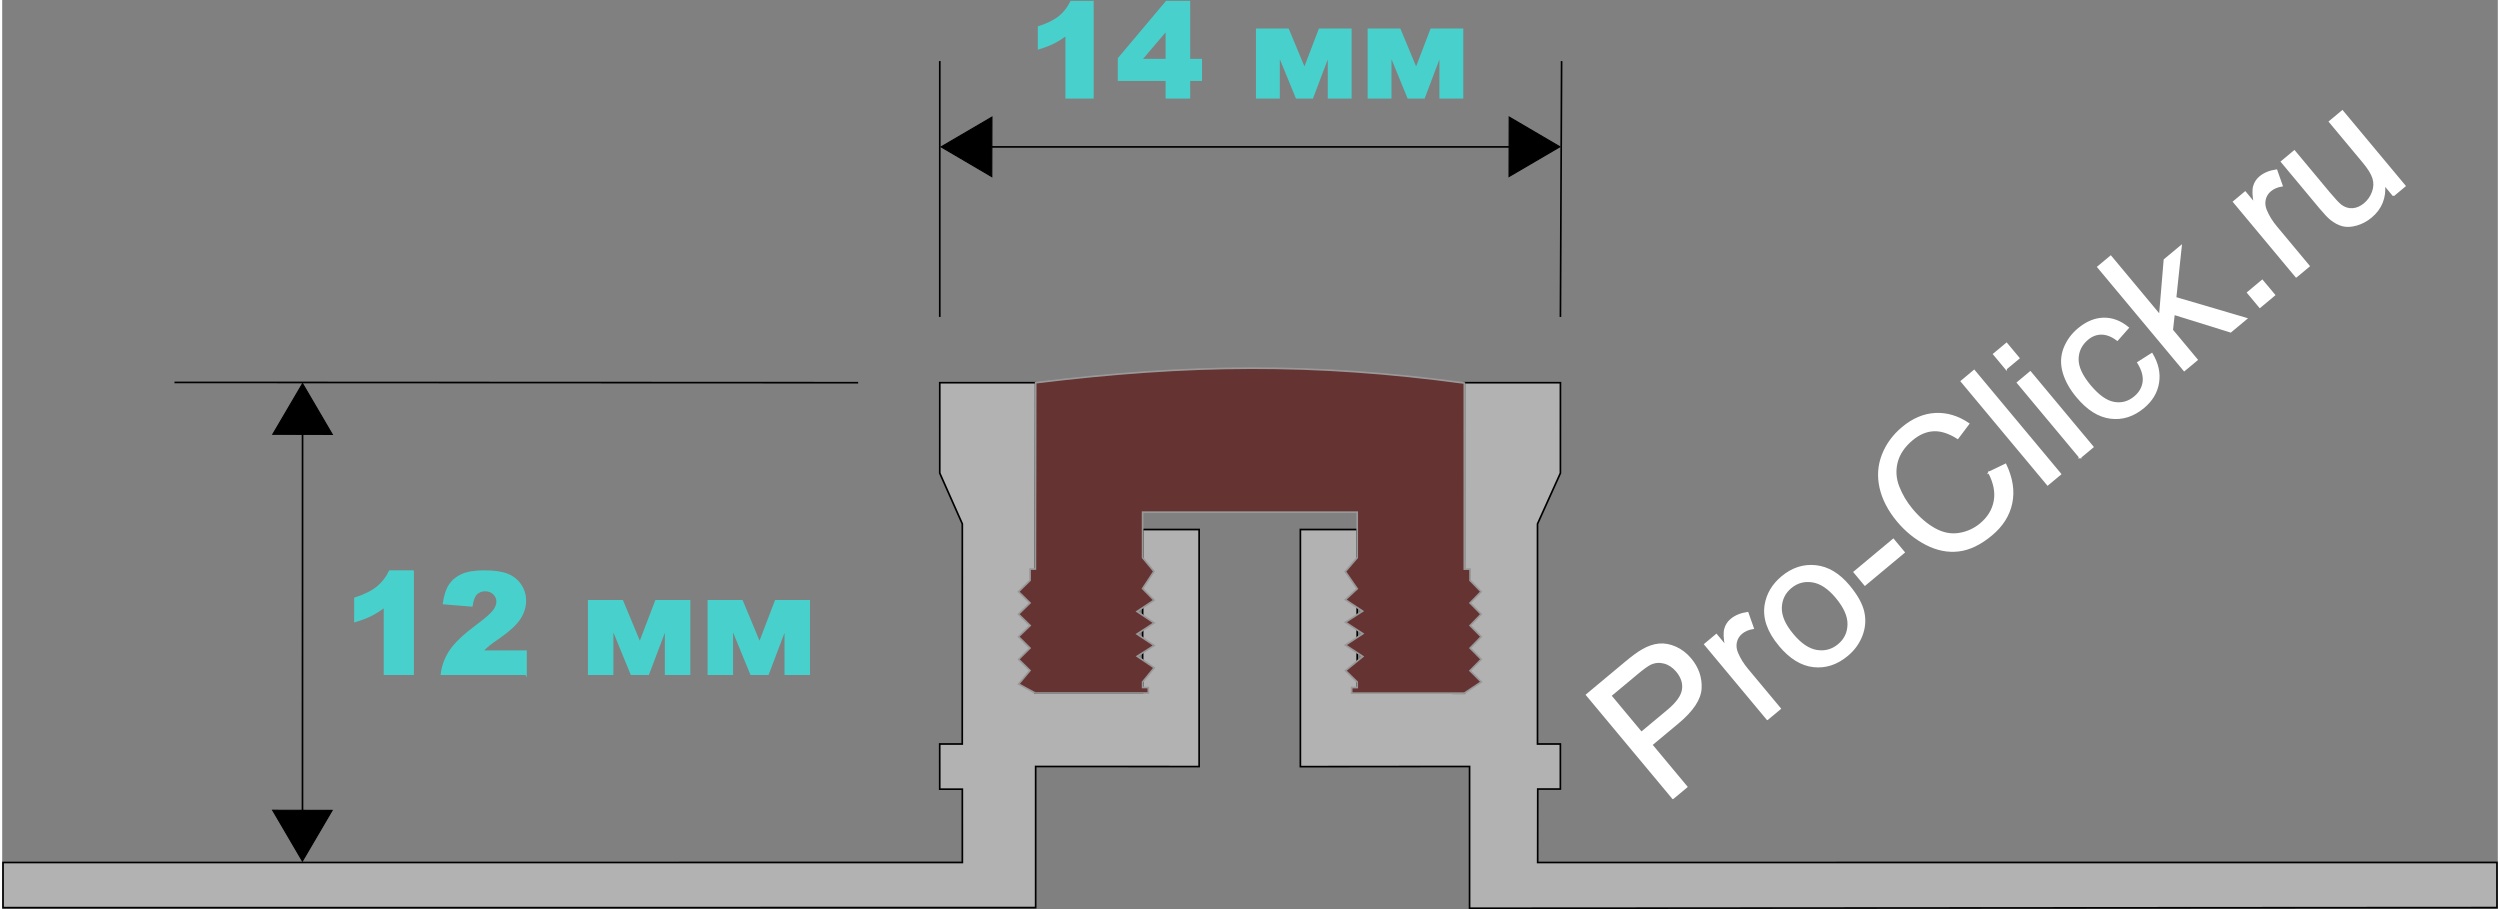 <?xml version="1.0" encoding="UTF-8"?>
<!DOCTYPE svg PUBLIC "-//W3C//DTD SVG 1.1//EN" "http://www.w3.org/Graphics/SVG/1.1/DTD/svg11.dtd">
<!-- Creator: CorelDRAW -->
<svg xmlns="http://www.w3.org/2000/svg" xml:space="preserve" width="330px" height="120px" style="shape-rendering:geometricPrecision; text-rendering:geometricPrecision; image-rendering:optimizeQuality; fill-rule:evenodd; clip-rule:evenodd"
viewBox="0 0 327.748 119.39"
 xmlns:xlink="http://www.w3.org/1999/xlink">
 <rect x="0" y="0" width="327.748" height="119.39" fill="#808080" stroke="none"/>
 <defs>
  <style type="text/css">
   <![CDATA[
    .str2 {stroke:black;stroke-width:0.151}
    .str0 {stroke:black;stroke-width:0.222}
    .str3 {stroke:mediumturquoise;stroke-width:0.222}
    .str1 {stroke:#999999;stroke-width:0.222}
    .str4 {stroke:white;stroke-width:0.222}
    .fil2 {fill:none}
    .fil5 {fill:none;fill-rule:nonzero}
    .fil3 {fill:black}
    .fil1 {fill:#663333}
    .fil0 {fill:#B2B2B2}
    .fil4 {fill:mediumturquoise;fill-rule:nonzero}
    .fil6 {fill:white;fill-rule:nonzero}
   ]]>
  </style>
 </defs>
 <g id="Слой_x0020_1">
  <path class="fil0 str0" d="M0.111 119.201l0 -5.928 125.987 -0.007 -0.003 -9.626 -2.969 0 -0.002 -5.932 2.96 0 0.01 -28.905 -2.964 -6.668 0.002 -11.876 12.593 0 -0.066 40.759 14.113 0 0 -21.475 7.421 0 0 31.128 -21.469 -0.011 0 18.533 -135.613 0.008zm177.842 -28.167l14.064 0.002 0.007 -40.777 12.618 0 -0.002 11.876 -3.008 6.668 0 28.905 3.003 0 0 5.916 -2.971 0 -0.011 9.645 125.982 -0.003 0.002 5.927 -134.927 0.086 -0.001 -18.619 -22.219 0.021 0 -31.139 7.464 0 -0.001 21.491z"/>
  <path class="fil1 str1" d="M135.66 91.018l-2.17 -1.181 1.485 -1.782 -1.492 -1.46 1.492 -1.482 -1.499 -1.498 1.522 -1.466 -1.529 -1.487 1.513 -1.476 -1.51 -1.477 1.516 -1.492 -0.002 -1.487 0.701 0.001 0.039 -24.472c20.225,-2.476 36.503,-2.633 56.299,0.044l-0.004 24.007 0 0.43 0.754 0 0 1.482 1.448 1.482 -1.448 1.482 1.455 1.471 -1.444 1.492 1.451 1.471 -1.451 1.493 1.458 1.471 -1.469 1.503 1.476 1.471 -2.233 1.478 -14.064 -0.002 -0.729 0 0 -0.741 0.729 0 0 -0.725 -1.53 -1.493 2.27 -1.857 -2.278 -1.503 2.278 -1.492 -2.285 -1.503 2.253 -1.46 -2.26 -1.503 1.551 -1.439 -1.56 -2.255 1.56 -1.826 0 -5.97 -28.182 0 0 3.522 0 2.448 1.49 1.804 -1.49 2.255 1.499 1.525 -2.228 1.482 2.235 1.503 -2.235 1.461 2.242 1.503 -2.22 1.417 2.227 1.514 -1.519 1.857 0 0.73 0.751 0 0 0.73 -2.702 0 -12.161 -0z"/>
  <line class="fil2 str0" x1="123.132" y1="41.626" x2="123.134" y2= "8.024" />
  <line class="fil2 str0" x1="204.642" y1="41.626" x2="204.796" y2= "8.024" />
  <line class="fil2 str0" x1="129.97" y1="19.292" x2="197.902" y2= "19.292" />
  <polygon class="fil3 str2" points="204.565,19.277 197.896,23.179 197.915,15.374 "/>
  <polygon class="fil3 str2" points="39.427,113.08 35.524,106.411 43.329,106.43 "/>
  <polygon class="fil3 str2" points="39.446,50.382 43.349,57.051 35.544,57.032 "/>
  <polygon class="fil3 str2" points="123.311,19.288 129.98,15.386 129.961,23.191 "/>
  <path class="fil4" d="M143.228 0.222l0 12.618 -3.487 0 0 -8.267c-0.563,0.428 -1.109,0.774 -1.638,1.04 -0.526,0.266 -1.187,0.52 -1.985,0.763l0 -2.828c1.176,-0.378 2.086,-0.832 2.735,-1.361 0.647,-0.532 1.156,-1.187 1.522,-1.964l2.851 0z"/>
  <path id="1" class="fil4" d="M152.902 10.52l-6.28 0 0 -2.834 6.28 -7.464 3.004 0 0 7.623 1.557 0 0 2.675 -1.557 0 0 2.319 -3.004 0 0 -2.319zm0 -2.675l0 -3.899 -3.319 3.899 3.319 0z"/>
  <polygon id="12" class="fil4" points="177.106,12.84 174.195,12.84 174.195,7.204 172.063,12.84 169.989,12.84 167.678,7.204 167.678,12.84 164.766,12.84 164.766,3.862 168.879,3.862 171.028,9.024 173.001,3.862 177.106,3.862 "/>
  <polygon id="123" class="fil4" points="191.772,12.84 188.86,12.84 188.86,7.204 186.728,12.84 184.654,12.84 182.343,7.204 182.343,12.84 179.432,12.84 179.432,3.862 183.545,3.862 185.694,9.024 187.667,3.862 191.772,3.862 "/>
  <path id="1234" class="fil5 str3" d="M143.228 0.222l0 12.618 -3.487 0 0 -8.267c-0.563,0.428 -1.109,0.774 -1.638,1.04 -0.526,0.266 -1.187,0.52 -1.985,0.763l0 -2.828c1.176,-0.378 2.086,-0.832 2.735,-1.361 0.647,-0.532 1.156,-1.187 1.522,-1.964l2.851 0z"/>
  <path id="12345" class="fil5 str3" d="M152.902 10.52l-6.28 0 0 -2.834 6.28 -7.464 3.004 0 0 7.623 1.557 0 0 2.675 -1.557 0 0 2.319 -3.004 0 0 -2.319zm0 -2.675l0 -3.899 -3.319 3.899 3.319 0z"/>
  <polygon id="123456" class="fil5 str3" points="177.106,12.84 174.195,12.84 174.195,7.204 172.063,12.84 169.989,12.84 167.678,7.204 167.678,12.84 164.766,12.84 164.766,3.862 168.879,3.862 171.028,9.024 173.001,3.862 177.106,3.862 "/>
  <polygon id="1234567" class="fil5 str3" points="191.772,12.84 188.86,12.84 188.86,7.204 186.728,12.84 184.654,12.84 182.343,7.204 182.343,12.84 179.432,12.84 179.432,3.862 183.545,3.862 185.694,9.024 187.667,3.862 191.772,3.862 "/>
  <line class="fil2 str0" x1="39.438" y1="106.419" x2="39.447" y2= "57.036" />
  <line class="fil2 str0" x1="112.411" y1="50.259" x2="22.628" y2= "50.222" />
  <path class="fil4" d="M53.955 75.012l0 13.521 -3.736 0 0 -8.86c-0.604,0.458 -1.189,0.83 -1.755,1.114 -0.563,0.285 -1.272,0.557 -2.127,0.817l0 -3.031c1.26,-0.405 2.235,-0.892 2.932,-1.458 0.693,-0.569 1.238,-1.272 1.631,-2.105l3.055 0z"/>
  <polygon id="1" class="fil4" points="90.26,88.533 87.14,88.533 87.14,82.493 84.855,88.533 82.632,88.533 80.156,82.493 80.156,88.533 77.036,88.533 77.036,78.912 81.444,78.912 83.747,84.444 85.861,78.912 90.26,78.912 "/>
  <polygon id="12" class="fil4" points="105.976,88.533 102.856,88.533 102.856,82.493 100.571,88.533 98.349,88.533 95.872,82.493 95.872,88.533 92.752,88.533 92.752,78.912 97.16,78.912 99.463,84.444 101.577,78.912 105.976,78.912 "/>
  <path id="123" class="fil4" d="M68.783 88.533l-11.082 0c0.127,-1.096 0.514,-2.123 1.158,-3.089 0.644,-0.963 1.851,-2.102 3.622,-3.414 1.083,-0.802 1.774,-1.415 2.077,-1.83 0.303,-0.418 0.455,-0.814 0.455,-1.188 0,-0.406 -0.152,-0.752 -0.449,-1.04 -0.3,-0.285 -0.678,-0.43 -1.13,-0.43 -0.474,0 -0.858,0.148 -1.158,0.446 -0.297,0.294 -0.498,0.817 -0.604,1.569l-3.699 -0.3c0.146,-1.04 0.412,-1.851 0.799,-2.436 0.387,-0.582 0.932,-1.031 1.638,-1.34 0.702,-0.313 1.678,-0.467 2.925,-0.467 1.297,0 2.309,0.148 3.034,0.443 0.721,0.297 1.291,0.752 1.703,1.365 0.415,0.616 0.622,1.303 0.622,2.065 0,0.811 -0.238,1.585 -0.712,2.322 -0.474,0.737 -1.337,1.548 -2.588,2.43 -0.746,0.514 -1.241,0.873 -1.492,1.08 -0.251,0.204 -0.548,0.474 -0.885,0.805l5.767 0 0 3.012z"/>
  <path id="1234" class="fil5 str3" d="M53.955 75.012l0 13.521 -3.736 0 0 -8.86c-0.604,0.458 -1.189,0.83 -1.755,1.114 -0.563,0.285 -1.272,0.557 -2.127,0.817l0 -3.031c1.26,-0.405 2.235,-0.892 2.932,-1.458 0.693,-0.569 1.238,-1.272 1.631,-2.105l3.055 0z"/>
  <polygon id="12345" class="fil5 str3" points="90.26,88.533 87.14,88.533 87.14,82.493 84.855,88.533 82.632,88.533 80.156,82.493 80.156,88.533 77.036,88.533 77.036,78.912 81.444,78.912 83.747,84.444 85.861,78.912 90.26,78.912 "/>
  <polygon id="123456" class="fil5 str3" points="105.976,88.533 102.856,88.533 102.856,82.493 100.571,88.533 98.349,88.533 95.872,82.493 95.872,88.533 92.752,88.533 92.752,78.912 97.16,78.912 99.463,84.444 101.577,78.912 105.976,78.912 "/>
  <path id="1234567" class="fil5 str3" d="M68.783 88.533l-11.082 0c0.127,-1.096 0.514,-2.123 1.158,-3.089 0.644,-0.963 1.851,-2.102 3.622,-3.414 1.083,-0.802 1.774,-1.415 2.077,-1.83 0.303,-0.418 0.455,-0.814 0.455,-1.188 0,-0.406 -0.152,-0.752 -0.449,-1.04 -0.3,-0.285 -0.678,-0.43 -1.13,-0.43 -0.474,0 -0.858,0.148 -1.158,0.446 -0.297,0.294 -0.498,0.817 -0.604,1.569l-3.699 -0.3c0.146,-1.04 0.412,-1.851 0.799,-2.436 0.387,-0.582 0.932,-1.031 1.638,-1.34 0.702,-0.313 1.678,-0.467 2.925,-0.467 1.297,0 2.309,0.148 3.034,0.443 0.721,0.297 1.291,0.752 1.703,1.365 0.415,0.616 0.622,1.303 0.622,2.065 0,0.811 -0.238,1.585 -0.712,2.322 -0.474,0.737 -1.337,1.548 -2.588,2.43 -0.746,0.514 -1.241,0.873 -1.492,1.08 -0.251,0.204 -0.548,0.474 -0.885,0.805l5.767 0 0 3.012z"/>
  <path class="fil6" d="M219.416 104.831l-11.319 -13.575 5.118 -4.27c0.903,-0.752 1.628,-1.282 2.176,-1.594 0.758,-0.444 1.491,-0.698 2.204,-0.763 0.712,-0.065 1.436,0.072 2.181,0.402 0.745,0.335 1.394,0.838 1.957,1.509 0.962,1.154 1.409,2.439 1.341,3.851 -0.068,1.412 -1.062,2.918 -2.982,4.52l-3.482 2.901 4.603 5.523 -1.797 1.496zm-4.142 -8.618l3.511 -2.926c1.158,-0.97 1.805,-1.875 1.93,-2.71 0.129,-0.84 -0.133,-1.651 -0.787,-2.438 -0.477,-0.564 -1.024,-0.931 -1.649,-1.097 -0.626,-0.165 -1.223,-0.117 -1.803,0.146 -0.367,0.173 -0.96,0.596 -1.776,1.278l-3.47 2.894 4.044 4.855z"/>
  <path id="1" class="fil6" d="M231.82 94.451l-8.199 -9.833 1.5 -1.254 1.241 1.492c-0.2,-1.017 -0.228,-1.77 -0.092,-2.264 0.141,-0.494 0.405,-0.901 0.792,-1.226 0.565,-0.469 1.286,-0.764 2.163,-0.891l0.714 2.027c-0.605,0.098 -1.116,0.315 -1.52,0.657 -0.367,0.304 -0.602,0.687 -0.709,1.148 -0.108,0.461 -0.059,0.938 0.142,1.428 0.308,0.75 0.756,1.475 1.343,2.179l4.291 5.147 -1.665 1.389z"/>
  <path id="12" class="fil6" d="M233.424 84.757c-1.517,-1.822 -2.136,-3.592 -1.854,-5.313 0.236,-1.432 0.963,-2.658 2.178,-3.673 1.352,-1.126 2.83,-1.606 4.423,-1.435 1.597,0.171 3.049,1.037 4.352,2.599 1.056,1.265 1.693,2.419 1.922,3.46 0.225,1.042 0.141,2.067 -0.251,3.074 -0.388,1.004 -1.015,1.864 -1.872,2.579 -1.377,1.151 -2.859,1.635 -4.444,1.459 -1.585,-0.175 -3.07,-1.091 -4.454,-2.752zm1.714 -1.43c1.048,1.261 2.109,1.974 3.183,2.145 1.07,0.166 2.025,-0.096 2.858,-0.791 0.828,-0.691 1.253,-1.579 1.275,-2.666 0.026,-1.091 -0.499,-2.277 -1.576,-3.567 -1.015,-1.216 -2.06,-1.909 -3.134,-2.075 -1.074,-0.166 -2.021,0.092 -2.845,0.778 -0.832,0.695 -1.262,1.583 -1.292,2.666 -0.03,1.083 0.478,2.252 1.531,3.509z"/>
  <polygon id="123" class="fil6" points="244.633,76.807 243.235,75.13 248.358,70.859 249.755,72.537 "/>
  <path id="1234" class="fil6" d="M260.919 62.05l2.175 -1.047c0.854,1.792 1.115,3.48 0.779,5.073 -0.331,1.588 -1.206,2.974 -2.619,4.154 -1.463,1.221 -2.901,1.914 -4.313,2.081 -1.412,0.171 -2.832,-0.111 -4.251,-0.841 -1.419,-0.73 -2.673,-1.745 -3.754,-3.039 -1.179,-1.418 -1.935,-2.876 -2.275,-4.379 -0.335,-1.503 -0.235,-2.943 0.306,-4.318 0.541,-1.378 1.412,-2.567 2.611,-3.566 1.356,-1.134 2.789,-1.741 4.292,-1.822 1.503,-0.08 2.955,0.354 4.366,1.303l-1.423 1.892c-1.135,-0.722 -2.193,-1.061 -3.168,-1.013 -0.976,0.048 -1.915,0.45 -2.822,1.207 -1.043,0.871 -1.707,1.85 -1.992,2.932 -0.282,1.086 -0.217,2.165 0.201,3.248 0.419,1.079 1.001,2.064 1.749,2.962 0.962,1.154 1.969,2.02 3.027,2.602 1.053,0.582 2.115,0.789 3.177,0.622 1.067,-0.167 2.014,-0.594 2.842,-1.285 1.006,-0.838 1.616,-1.838 1.828,-3.003 0.216,-1.16 -0.029,-2.416 -0.736,-3.763z"/>
  <polygon id="12345" class="fil6" points="268.629,63.648 257.31,50.073 258.975,48.679 270.298,62.259 "/>
  <path id="123456" class="fil6" d="M263.162 48.427l-1.599 -1.917 1.669 -1.389 1.599 1.916 -1.669 1.389zm9.724 11.658l-8.203 -9.833 1.669 -1.389 8.199 9.833 -1.665 1.389z"/>
  <path id="1234567" class="fil6" d="M280.499 47.619l1.817 -1.154c0.76,1.281 1.042,2.546 0.835,3.801 -0.203,1.256 -0.843,2.329 -1.918,3.225 -1.344,1.122 -2.793,1.586 -4.345,1.386 -1.552,-0.196 -3.012,-1.116 -4.38,-2.76 -0.888,-1.059 -1.487,-2.135 -1.799,-3.226 -0.311,-1.091 -0.273,-2.133 0.111,-3.132 0.388,-0.996 1.007,-1.847 1.852,-2.554 1.067,-0.892 2.167,-1.347 3.295,-1.375 1.132,-0.027 2.206,0.378 3.226,1.211l-1.414 1.604c-0.703,-0.532 -1.39,-0.8 -2.061,-0.81 -0.671,-0.005 -1.28,0.224 -1.837,0.685 -0.841,0.702 -1.27,1.571 -1.296,2.612 -0.022,1.037 0.512,2.211 1.597,3.514 1.102,1.319 2.154,2.069 3.163,2.243 1.004,0.179 1.914,-0.071 2.73,-0.754 0.651,-0.543 1.031,-1.201 1.135,-1.966 0.104,-0.769 -0.133,-1.618 -0.709,-2.549z"/>
  <polygon id="12345678" class="fil6" points="286.566,48.638 275.243,35.063 276.912,33.674 283.365,41.418 283.975,34.124 286.135,32.328 285.418,39.111 294.713,41.845 292.657,43.559 285.213,41.243 284.98,43.35 288.231,47.249 "/>
  <polygon id="123456789" class="fil6" points="296.499,40.331 294.916,38.43 296.812,36.848 298.399,38.744 "/>
  <path id="12345678910" class="fil6" d="M301.271 36.334l-8.199 -9.833 1.5 -1.254 1.241 1.492c-0.2,-1.017 -0.228,-1.77 -0.092,-2.264 0.141,-0.494 0.405,-0.901 0.792,-1.226 0.565,-0.469 1.286,-0.764 2.163,-0.891l0.714 2.027c-0.605,0.098 -1.116,0.315 -1.52,0.657 -0.367,0.304 -0.602,0.687 -0.709,1.148 -0.108,0.461 -0.059,0.938 0.142,1.428 0.308,0.75 0.756,1.475 1.343,2.179l4.291 5.147 -1.665 1.389z"/>
  <path id="1234567891011" class="fil6" d="M314.041 25.667l-1.204 -1.446c0.162,1.75 -0.416,3.173 -1.73,4.271 -0.581,0.485 -1.216,0.822 -1.903,1.022 -0.688,0.197 -1.293,0.229 -1.819,0.096 -0.523,-0.137 -1.037,-0.405 -1.543,-0.809 -0.341,-0.272 -0.81,-0.763 -1.402,-1.471l-5.08 -6.095 1.669 -1.389 4.545 5.457c0.728,0.869 1.25,1.426 1.57,1.673 0.469,0.35 0.979,0.512 1.527,0.476 0.548,-0.032 1.071,-0.258 1.574,-0.673 0.499,-0.419 0.861,-0.937 1.085,-1.559 0.227,-0.621 0.244,-1.23 0.06,-1.824 -0.184,-0.593 -0.628,-1.31 -1.331,-2.147l-4.394 -5.271 1.669 -1.389 8.199 9.833 -1.492 1.245z"/>
  <path id="123456789101112" class="fil5 str4" d="M219.416 104.831l-11.319 -13.575 5.118 -4.27c0.903,-0.752 1.628,-1.282 2.176,-1.594 0.758,-0.444 1.491,-0.698 2.204,-0.763 0.712,-0.065 1.436,0.072 2.181,0.402 0.745,0.335 1.394,0.838 1.957,1.509 0.962,1.154 1.409,2.439 1.341,3.851 -0.068,1.412 -1.062,2.918 -2.982,4.52l-3.482 2.901 4.603 5.523 -1.797 1.496zm-4.142 -8.618l3.511 -2.926c1.158,-0.97 1.805,-1.875 1.93,-2.71 0.129,-0.84 -0.133,-1.651 -0.787,-2.438 -0.477,-0.564 -1.024,-0.931 -1.649,-1.097 -0.626,-0.165 -1.223,-0.117 -1.803,0.146 -0.367,0.173 -0.96,0.596 -1.776,1.278l-3.47 2.894 4.044 4.855z"/>
  <path id="12345678910111213" class="fil5 str4" d="M231.82 94.451l-8.199 -9.833 1.5 -1.254 1.241 1.492c-0.2,-1.017 -0.228,-1.77 -0.092,-2.264 0.141,-0.494 0.405,-0.901 0.792,-1.226 0.565,-0.469 1.286,-0.764 2.163,-0.891l0.714 2.027c-0.605,0.098 -1.116,0.315 -1.52,0.657 -0.367,0.304 -0.602,0.687 -0.709,1.148 -0.108,0.461 -0.059,0.938 0.142,1.428 0.308,0.75 0.756,1.475 1.343,2.179l4.291 5.147 -1.665 1.389z"/>
  <path id="1234567891011121314" class="fil5 str4" d="M233.424 84.757c-1.517,-1.822 -2.136,-3.592 -1.854,-5.313 0.236,-1.432 0.963,-2.658 2.178,-3.673 1.352,-1.126 2.83,-1.606 4.423,-1.435 1.597,0.171 3.049,1.037 4.352,2.599 1.056,1.265 1.693,2.419 1.922,3.46 0.225,1.042 0.141,2.067 -0.251,3.074 -0.388,1.004 -1.015,1.864 -1.872,2.579 -1.377,1.151 -2.859,1.635 -4.444,1.459 -1.585,-0.175 -3.07,-1.091 -4.454,-2.752zm1.714 -1.43c1.048,1.261 2.109,1.974 3.183,2.145 1.07,0.166 2.025,-0.096 2.858,-0.791 0.828,-0.691 1.253,-1.579 1.275,-2.666 0.026,-1.091 -0.499,-2.277 -1.576,-3.567 -1.015,-1.216 -2.06,-1.909 -3.134,-2.075 -1.074,-0.166 -2.021,0.092 -2.845,0.778 -0.832,0.695 -1.262,1.583 -1.292,2.666 -0.03,1.083 0.478,2.252 1.531,3.509z"/>
  <polygon id="123456789101112131415" class="fil5 str4" points="244.633,76.807 243.235,75.13 248.358,70.859 249.755,72.537 "/>
  <path id="12345678910111213141516" class="fil5 str4" d="M260.919 62.05l2.175 -1.047c0.854,1.792 1.115,3.48 0.779,5.073 -0.331,1.588 -1.206,2.974 -2.619,4.154 -1.463,1.221 -2.901,1.914 -4.313,2.081 -1.412,0.171 -2.832,-0.111 -4.251,-0.841 -1.419,-0.73 -2.673,-1.745 -3.754,-3.039 -1.179,-1.418 -1.935,-2.876 -2.275,-4.379 -0.335,-1.503 -0.235,-2.943 0.306,-4.318 0.541,-1.378 1.412,-2.567 2.611,-3.566 1.356,-1.134 2.789,-1.741 4.292,-1.822 1.503,-0.08 2.955,0.354 4.366,1.303l-1.423 1.892c-1.135,-0.722 -2.193,-1.061 -3.168,-1.013 -0.976,0.048 -1.915,0.45 -2.822,1.207 -1.043,0.871 -1.707,1.85 -1.992,2.932 -0.282,1.086 -0.217,2.165 0.201,3.248 0.419,1.079 1.001,2.064 1.749,2.962 0.962,1.154 1.969,2.02 3.027,2.602 1.053,0.582 2.115,0.789 3.177,0.622 1.067,-0.167 2.014,-0.594 2.842,-1.285 1.006,-0.838 1.616,-1.838 1.828,-3.003 0.216,-1.16 -0.029,-2.416 -0.736,-3.763z"/>
  <polygon id="1234567891011121314151617" class="fil5 str4" points="268.629,63.648 257.31,50.073 258.975,48.679 270.298,62.259 "/>
  <path id="123456789101112131415161718" class="fil5 str4" d="M263.162 48.427l-1.599 -1.917 1.669 -1.389 1.599 1.916 -1.669 1.389zm9.724 11.658l-8.203 -9.833 1.669 -1.389 8.199 9.833 -1.665 1.389z"/>
  <path id="12345678910111213141516171819" class="fil5 str4" d="M280.499 47.619l1.817 -1.154c0.76,1.281 1.042,2.546 0.835,3.801 -0.203,1.256 -0.843,2.329 -1.918,3.225 -1.344,1.122 -2.793,1.586 -4.345,1.386 -1.552,-0.196 -3.012,-1.116 -4.38,-2.76 -0.888,-1.059 -1.487,-2.135 -1.799,-3.226 -0.311,-1.091 -0.273,-2.133 0.111,-3.132 0.388,-0.996 1.007,-1.847 1.852,-2.554 1.067,-0.892 2.167,-1.347 3.295,-1.375 1.132,-0.027 2.206,0.378 3.226,1.211l-1.414 1.604c-0.703,-0.532 -1.39,-0.8 -2.061,-0.81 -0.671,-0.005 -1.28,0.224 -1.837,0.685 -0.841,0.702 -1.27,1.571 -1.296,2.612 -0.022,1.037 0.512,2.211 1.597,3.514 1.102,1.319 2.154,2.069 3.163,2.243 1.004,0.179 1.914,-0.071 2.73,-0.754 0.651,-0.543 1.031,-1.201 1.135,-1.966 0.104,-0.769 -0.133,-1.618 -0.709,-2.549z"/>
  <polygon id="1234567891011121314151617181920" class="fil5 str4" points="286.566,48.638 275.243,35.063 276.912,33.674 283.365,41.418 283.975,34.124 286.135,32.328 285.418,39.111 294.713,41.845 292.657,43.559 285.213,41.243 284.98,43.35 288.231,47.249 "/>
  <polygon id="123456789101112131415161718192021" class="fil5 str4" points="296.499,40.331 294.916,38.43 296.812,36.848 298.399,38.744 "/>
  <path id="12345678910111213141516171819202122" class="fil5 str4" d="M301.271 36.334l-8.199 -9.833 1.5 -1.254 1.241 1.492c-0.2,-1.017 -0.228,-1.77 -0.092,-2.264 0.141,-0.494 0.405,-0.901 0.792,-1.226 0.565,-0.469 1.286,-0.764 2.163,-0.891l0.714 2.027c-0.605,0.098 -1.116,0.315 -1.52,0.657 -0.367,0.304 -0.602,0.687 -0.709,1.148 -0.108,0.461 -0.059,0.938 0.142,1.428 0.308,0.75 0.756,1.475 1.343,2.179l4.291 5.147 -1.665 1.389z"/>
  <path id="1234567891011121314151617181920212223" class="fil5 str4" d="M314.041 25.667l-1.204 -1.446c0.162,1.75 -0.416,3.173 -1.73,4.271 -0.581,0.485 -1.216,0.822 -1.903,1.022 -0.688,0.197 -1.293,0.229 -1.819,0.096 -0.523,-0.137 -1.037,-0.405 -1.543,-0.809 -0.341,-0.272 -0.81,-0.763 -1.402,-1.471l-5.08 -6.095 1.669 -1.389 4.545 5.457c0.728,0.869 1.25,1.426 1.57,1.673 0.469,0.35 0.979,0.512 1.527,0.476 0.548,-0.032 1.071,-0.258 1.574,-0.673 0.499,-0.419 0.861,-0.937 1.085,-1.559 0.227,-0.621 0.244,-1.23 0.06,-1.824 -0.184,-0.593 -0.628,-1.31 -1.331,-2.147l-4.394 -5.271 1.669 -1.389 8.199 9.833 -1.492 1.245z"/>
 </g>
</svg>
